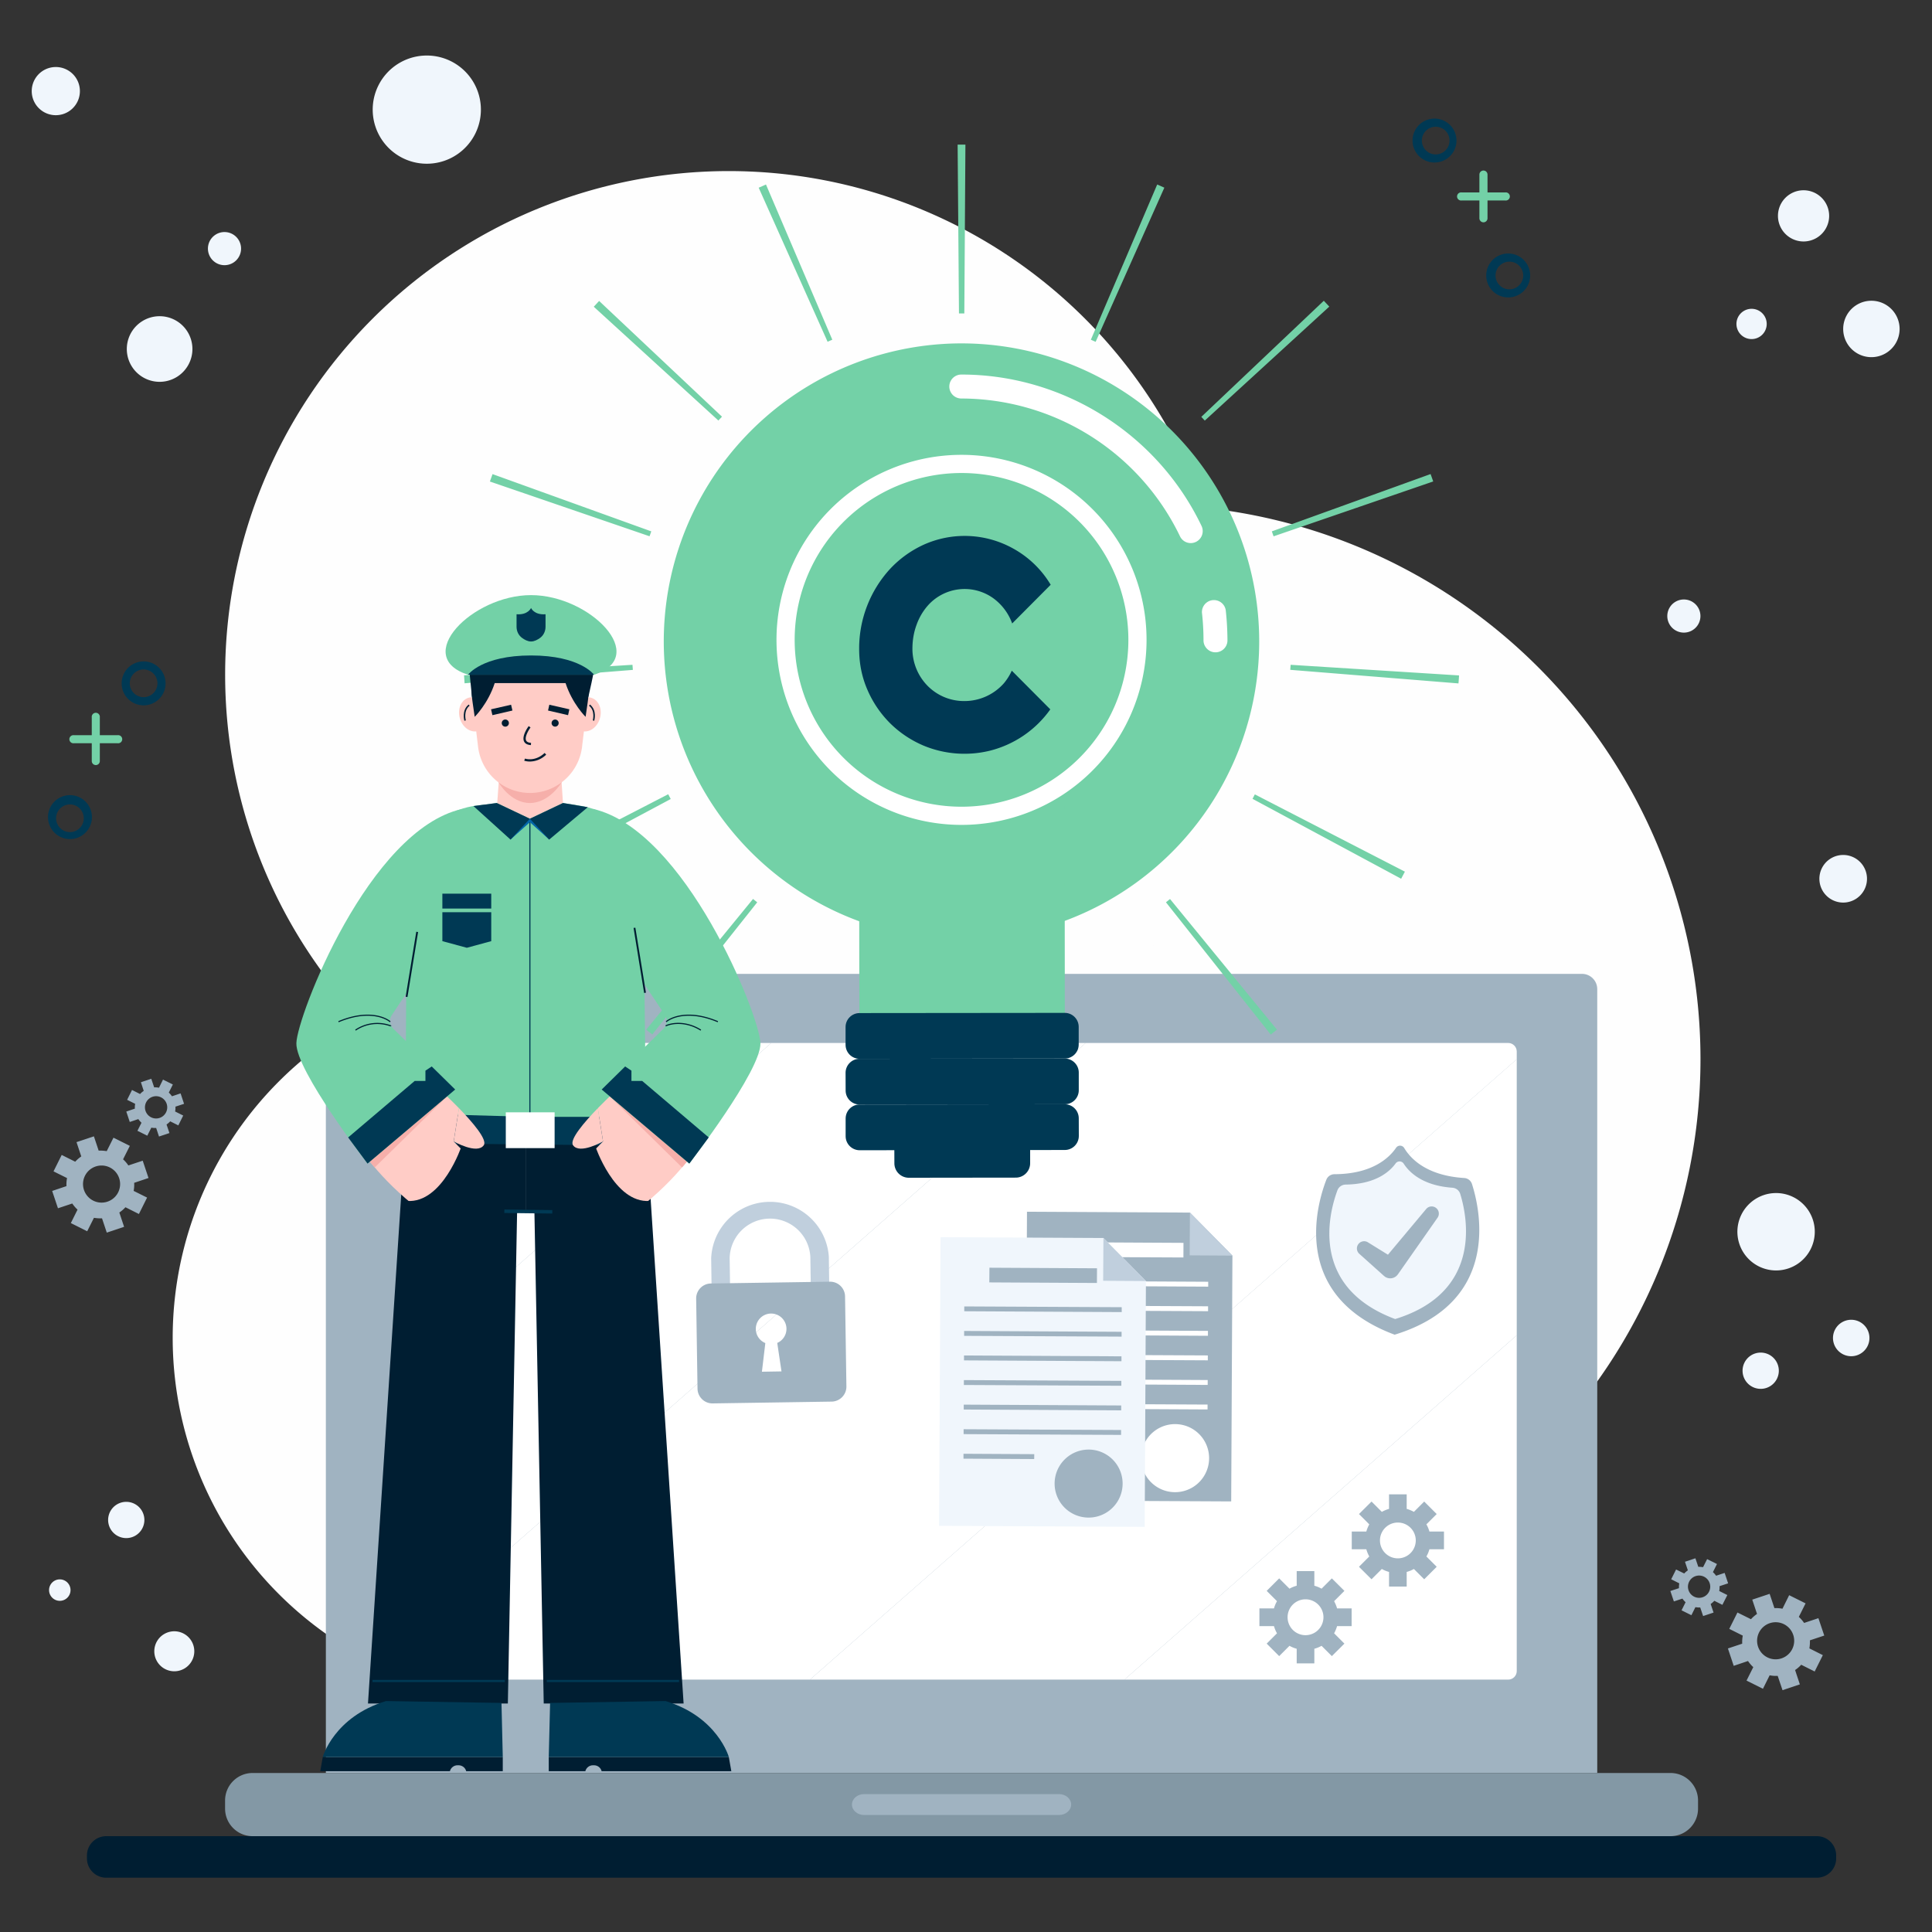<svg xmlns="http://www.w3.org/2000/svg" xml:space="preserve" width="300mm" height="300mm" style="shape-rendering:geometricPrecision;text-rendering:geometricPrecision;image-rendering:optimizeQuality;fill-rule:evenodd;clip-rule:evenodd" viewBox="0 0 30000 30000"><rect x="0" y="0" width="30000" height="30000" fill="#333333" stroke="none"/><defs><style>.fil0,.fil12{fill-rule:nonzero}.fil12{fill:none}.fil0{fill:#fefefe}.fil10,.fil11,.fil4{fill-rule:nonzero}.fil4{fill:#001e32}.fil10{fill:#003954}.fil11{fill:#73d1a7}.fil5{fill:#a0b3c1}.fil5,.fil8,.fil9{fill-rule:nonzero}.fil8{fill:#c0cfdd}.fil9{fill:#f0f6fc}.fil13{fill-rule:nonzero}.fil14{fill:#f6afaa}.fil14,.fil6{fill-rule:nonzero}.fil13{fill:#ffccc6}.fil6{fill:#fff}</style></defs><g id="Layer_x0020_1"><g id="_2670549162784"><path d="M9184 16447a8610 8610 0 1 1 17221 0 8610 8610 0 0 1-17221 0" class="fil0"/><path d="M3496 10477a7820 7820 0 1 1 15641 0 7820 7820 0 0 1-15641 0" class="fil0"/><path d="M2682 20848a5629 5629 0 1 1 11257 0 5629 5629 0 0 1-11257 0" class="fil0"/><path d="M14692 15690a239 239 0 1 1 478 0 239 239 0 0 1-478 0" style="fill:#31216d;fill-rule:nonzero"/><path d="M14819 15883a112 112 0 1 1 224 0 112 112 0 0 1-224 0" style="fill:#5184af;fill-rule:nonzero"/><path d="M15015 15807h-168c-49 0-89-40-89-90v-45c0-49 40-89 89-89h168c49 0 89 40 89 89v45c0 50-40 90-89 90" style="fill:#f75477;fill-rule:nonzero"/><path d="M28212 29157H1650a300 300 0 0 1-300-300v-45c0-166 134-300 300-300h26562c166 0 300 134 300 300v45c0 166-134 300-300 300" class="fil4"/><path d="M24802 27531H5060V15359c0-130 106-237 237-237h19268c131 0 237 107 237 237z" class="fil5"/><path d="M23419 26081c73 0 133-59 133-133v-5214l-6092 5347zM6661 16195c-73 0-133 60-133 133v4649l5448-4782zm16891 133c0-73-60-133-133-133h-6560L6528 25264v684c0 74 60 133 133 133h5916l10975-9633z" class="fil6"/><path d="M12577 26081h4883l6092-5347v-4287zm-601-9886-5448 4782v4287l10331-9069z" class="fil6"/><path d="M25939 28512H3923a428 428 0 0 1-428-428v-125c0-237 191-428 428-428h22016c237 0 428 191 428 428v125c0 236-191 428-428 428" style="fill:#8398a5;fill-rule:nonzero"/><path d="M16446 28183h-3030c-103 0-187-73-187-162s84-162 187-162h3030c103 0 187 73 187 162s-84 162-187 162m2031-9354-2530-13-23 4482 3194 16 19-3817z" class="fil5"/><path d="m18473 19493 664 4-660-668z" class="fil8"/><path d="m18376 19526-1671-8 1-228 1671 9zm385 453-2446-13 1-76 2445 13zm-2 381-2446-12 1-76 2445 12zm-2 382-2445-13v-76l2445 13zm-2 381-2445-12v-76l2445 12zm-2 382-2445-13v-76l2445 13zm-2 381-2445-13v-75l2445 12zm-1349 375-1098-6v-76l1099 6zm1373 384a528 528 0 1 1-1057-6 528 528 0 0 1 1057 6" class="fil6"/><path d="m17134 19224-2529-13-23 4482 3193 16 19-3817z" class="fil9"/><path d="m17130 19888 664 4-660-668z" class="fil8"/><path d="m17033 19922-1671-9 2-228 1670 9zm385 452-2445-13v-75l2445 12zm-2 381-2445-12v-76l2445 13zm-2 382-2445-13v-76l2445 13zm-2 381-2445-12v-76l2445 12zm-2 382-2445-13v-76l2445 13zm-2 381-2445-12v-76l2445 12zm-1349 375-1098-6v-76l1099 6zm1373 384a528 528 0 1 1-1056-6 528 528 0 0 1 1056 6" class="fil5"/><path d="m15773 18286-1661 2a224 224 0 0 1-224-224l-1-262c0-124 100-224 224-224l1661-2c124 0 224 100 224 224v262c0 124-100 224-223 224" class="fil10"/><path d="M16146 14424a4628 4628 0 0 0-1220-9092 4628 4628 0 0 0-1201 9095zm-1172-9557h-83l-21-2621h121zm-2123 440-1070-2392 113-50 1030 2410a3928 3928 0 0 0-73 32m4162 1-74-33 1030-2410 111 49zm-5858 1222L9220 4763l83-90 1908 1797-56 60m7553 1-54-58 1902-1803 85 91zm-8622 1796-2479-850 41-115 2465 889-27 76m9690 1-27-77 2465-890a9490 9490 0 0 1 41 115zM7214 10610l-8-124 2615-163 6 79zm15433 2-2612-211 6-78 2615 165c-2 41-5 83-9 124M8103 13642l-56-107 2329-1202 39 74zm13654 3-2308-1241 36-69 2330 1200-58 110m-11629 2419-94-76 1659-2029 65 52zm9604 1-1627-2054 63-51 1660 2028-96 77" class="fil11"/><path d="M18400 8410c-32-18-60-46-77-82a3777 3777 0 0 0-3396-2140 186 186 0 1 1 0-372c1583-1 3048 922 3731 2352a186 186 0 0 1-258 242m384 1696c-57-32-96-93-96-162 0-144-8-288-24-428a186 186 0 0 1 369-43c17 154 26 312 27 470a186 186 0 0 1-276 163" class="fil6"/><path d="m13340 12110 4 3903 3191-4-4-3903z" class="fil11"/><path d="m16533 16437-3185 4c-121 0-218-97-218-218v-274c-1-120 97-218 217-218l3185-3c120-1 218 97 218 217v275c0 120-97 217-217 217m1 1420-3185 4c-120 0-218-98-218-218v-274c0-121 97-218 217-218l3185-4c121 0 218 98 218 218l1 274c0 121-98 218-218 218" class="fil10"/><path d="m16533 17147-3185 4c-120 0-217-97-217-218l-1-274c0-120 97-218 218-218l3185-4c120 0 218 98 218 218v274c0 121-97 218-218 218m-218-8067-598 601a835 835 0 0 0-298-395 763 763 0 0 0-1016 122 922 922 0 0 0-171 295c-42 113-64 238-64 376a822 822 0 0 0 235 570 795 795 0 0 0 572 237 817 817 0 0 0 613-276c50-60 91-125 123-196l598 601a1640 1640 0 0 1-943 643 1659 1659 0 0 1-1025-80c-199-85-371-201-520-348a1663 1663 0 0 1-351-517c-86-197-129-408-129-634a1827 1827 0 0 1 480-1245c149-159 321-283 520-375a1550 1550 0 0 1 1396 61 1548 1548 0 0 1 578 560" class="fil10"/><path d="M12199 9988a2732 2732 0 1 1 5463 0 2732 2732 0 0 1-5463 0z" class="fil12" style="stroke:#fff;stroke-width:282.22;stroke-miterlimit:10"/><path d="M9971 16598H8162v2199h136l145 7655h2172z" class="fil4"/><path d="M6358 16598h1809v2199h-137l-144 7655H5714z" class="fil4"/><path d="m6295 17288-22 463 3832 40-74-459z" class="fil10"/><path d="M9100 27282h2217l39 221H9342c-13-54-62-92-118-92h-17c-56 0-104 38-118 92h-568v-221z" class="fil4"/><path d="m8542 26443 1793-29c807 244 982 868 982 868H8521z" class="fil10"/><path d="M8681 25968v-35" class="fil12"/><path d="M8491 26119h2053v-34H8491z" class="fil10"/><path d="M7228 27282H5012l-39 221h2013c14-54 62-92 118-92h17c56 0 105 38 118 92h568v-221z" class="fil4"/><path d="m7787 26443-1793-29c-808 244-982 868-982 868h2795z" class="fil10"/><path d="M7648 25968v-35" class="fil12"/><path d="M7838 26119H5784v-34h2054z" class="fil10"/><path d="M9309 11173c-49 140-181 217-294 172-112-45-164-194-114-333 50-140 182-217 294-172 113 44 164 194 114 333" class="fil13"/><path d="m9227 11192-22-6c0-2 42-149-59-228l15-18c113 89 68 246 66 252" class="fil4"/><path d="M7147 11173c49 140 181 217 294 172 112-45 163-194 114-333-50-140-182-217-294-172-113 44-164 194-114 333" class="fil13"/><path d="M7211 11192c-2-6-46-163 67-252l14 18c-100 79-59 226-59 228z" class="fil4"/><path d="M8796 12495H7604c-976 0-1408 854-1289 1823l-20 2970 1905 54h1831l-23-1952-78-1012c119-969-157-1883-1134-1883" class="fil11"/><path d="m8696 11784 52 779H7714l57-779z" class="fil13"/><path d="M7469 12503s88 518 770 518 748-514 748-514l-748-101z" class="fil13"/><path d="M7744 12152s181 317 484 317 492-319 492-319v-248h-976z" class="fil14"/><path d="m9134 10801 2-12v-1a909 909 0 1 0-1809 0l-1 1 2 12 94 782v5l3 19a813 813 0 0 0 1610 13h1l1-10 3-30z" class="fil13"/><path d="M8232 9777s-876-14-908 882c-4 84 3 168 15 251l32 221s207-203 311-524h1100c104 321 311 524 311 524l32-221c12-83 19-167 16-251-33-896-909-882-909-882" class="fil4"/><path d="M9135 10827c146-650 214-909-269-927 0 0-384-421-1008-394-624 26-423 388-423 388s-680 0-64 660l939-386 650 242z" class="fil4"/><path d="m7329 10827-53-532 189 137zm915 743c-55-4-91-23-107-58-38-84 61-222 73-237l28 21c-28 37-94 146-69 201 10 23 36 35 77 38zm577-465-311-72 20-90 311 71zm-1175 0-21-91 311-71 21 90zm256 123a55 55 0 1 1-111 0 55 55 0 0 1 111 0m773 0a55 55 0 1 1-110 0 55 55 0 0 1 110 0m-447 597c-51 0-85-12-88-13l12-33-6 17 6-17c6 2 154 54 305-87l24 26a366 366 0 0 1-253 107" class="fil4"/><path d="M9283 17208c152-156 289-281 289-281l1374 698s-214 418-728 889c-321 296-437 347-477 188 0 0-171 17-179-153 0 0-123 30-182-59-44-67-13-150-13-150s-541 381-622 288c-96-110 266-556 619-904z" class="fil13"/><path d="m9468 17025 1123 1103s161-175 214-295z" class="fil14"/><path d="M9364 17724s-363 207-466 59c-60-85 176-360 385-575z" class="fil13"/><path d="M9241 17791s297 896 846 857l18 1151-1465-455-82-1124z" class="fil4"/><path d="m8576 18844-745-9 1-54 744 9z" class="fil10"/><path d="m9341 16918 1361 1150s1117-1444 1106-1870c-12-425-1162-3309-2602-3638l766 2672 355 532c45 68 33 160-29 214z" class="fil11"/><path d="m10002 15419-164-1010 28-4 164 1009z" class="fil4"/><path d="M7127 17208c-152-156-289-281-289-281l-1375 698s215 418 728 889c322 296 437 347 478 188 0 0 170 17 178-153 0 0 124 30 183-59 43-67 13-150 13-150s541 381 622 288c96-110-267-556-620-904z" class="fil13"/><path d="m6942 17025-1123 1103s-162-175-215-295z" class="fil14"/><path d="M7045 17724s364 207 467 59c60-85-176-360-385-575z" class="fil13"/><path d="M7169 17791s-297 896-846 857l-19 1151 1466-455 81-1124z" class="fil4"/><path d="m7068 16918-1361 1150s-1117-1444-1105-1870c12-425 1127-3306 2567-3635l-731 2669-355 532c-46 68-33 160 29 214z" class="fil11"/><path d="m6327 15482 165-1009-28-5-165 1009z" class="fil4"/><path d="M10343 15866c83-69 353-190 804-1m-811 65c111-52 331-70 547 66m-4823-130c-83-69-352-190-804-1m812 65a604 604 0 0 0-548 66" class="fil12" style="stroke:#001e32;stroke-width:17.64;stroke-miterlimit:10"/><path d="m8987 12507-245-38-514 244-514-244-245 34 245 1101 514-184 514 184z" class="fil11"/><path d="M7628 14108h-759v-231h759zm-379 57h-380v449l380 103 379-103v-449z" class="fil10"/><path d="M8228 12767v4575" class="fil12" style="stroke:#003954;stroke-width:17.64;stroke-miterlimit:10"/><path d="m7927 13037 301-270 300 270 51-270-351-54-368 198z" style="fill:#0465a8;fill-rule:nonzero"/><path d="m8228 12713 300 324 599-503-385-65zm0 0-301 324-576-521 363-47zm-2521 5355-301-406 1033-877h167v-160l98-65 364 358zm4997 0 301-406-1033-877h-167v-160l-98-65-364 358z" class="fil10"/><path d="M8612 17828h-758v-556h758z" class="fil6"/><path d="M8246 9241c-919 0-1851 958-978 1236h1956c873-278-59-1236-978-1236" class="fil11"/><path d="M7268 10477s215-299 978-299 978 299 978 299zm978-1036s-47 111-225 97v195c0 67 30 132 85 172 39 29 89 56 140 56s101-27 141-56c54-40 84-105 84-172v-195c-178 14-225-97-225-97" class="fil10"/><path d="m11336 19949 1253-19-6-413a627 627 0 0 0-1253 19zm1544 263-1827 28-10-700a915 915 0 0 1 1827-27z" class="fil8"/><path d="m12069 20853 66 442-304 5 53-445a238 238 0 1 1 185-2m817-951-1848 28a232 232 0 0 0-228 236l21 1397c2 128 107 231 235 229l1848-28c128-2 231-108 229-236l-21-1397a232 232 0 0 0-236-229m9849-1610c-584-37-832-301-930-465a75 75 0 0 0-127-4c-108 158-371 407-956 410-56 0-107 34-127 87-143 369-571 1798 1061 2405 1666-510 1322-1962 1201-2339-17-54-66-91-122-94" class="fil5"/><path d="M22552 18443c-460-33-667-237-755-373a76 76 0 0 0-126-4c-95 131-314 322-775 328-57 1-108 35-128 88-124 332-450 1499 896 2000 1372-421 1115-1606 1010-1944-17-54-65-91-122-95" class="fil9"/><path d="M22303 18760c-48-40-118-34-157 13l-594 710-312-193a112 112 0 0 0-133 179l384 344 14 11c65 45 155 30 201-36l4-5 612-874c33-47 25-112-19-149m-597 5438a278 278 0 1 1 0-556 278 278 0 0 1 0 556m716-141v-275h-226c-11-39-27-77-47-112l160-160-194-194-160 160c-35-19-72-35-112-46v-226h-274v226c-40 11-77 27-112 46l-160-160-195 194 160 160c-19 35-35 73-46 112h-226v275h226c11 39 27 77 46 112l-160 160 195 194 160-160c35 20 72 35 112 46v227h274v-227c40-11 77-26 112-46l160 160 194-194-160-160c20-35 36-73 47-112zm-2150 1334a278 278 0 1 1 0-557 278 278 0 0 1 0 557m716-141v-275h-226c-11-39-27-77-46-112l160-160-195-194-160 160c-35-20-72-35-112-46v-227h-274v227c-40 11-77 26-112 46l-160-160-194 194 160 160c-20 35-36 73-47 112h-226v275h226c11 39 27 77 47 112l-160 160 194 194 160-160c35 20 72 35 112 46v227h274v-227c40-11 77-26 112-46l160 160 195-194-160-160c19-35 35-73 46-112zm6318 338a288 288 0 1 1 545-182 288 288 0 0 1-545 182m373 657 269-90-74-223c35-23 67-51 95-82l209 105 127-254-209-105c7-41 10-83 8-125l223-74-91-270-222 74c-24-35-51-66-82-94l105-210-255-127-104 210c-41-8-83-11-125-9l-74-222-270 90 74 222c-35 24-67 52-94 82l-210-104-127 254 210 105c-8 40-11 82-9 125l-222 74 90 270 222-75c24 35 51 67 82 95l-105 209 255 127 104-209c41 8 83 11 125 9zm-1457-1545a173 173 0 1 1 328-109 173 173 0 0 1-328 109m224 394 162-54-45-133c21-15 40-31 57-50l125 63 77-152-126-63c5-24 6-50 5-75l133-44-54-162-133 44c-14-21-31-40-49-56l63-126-153-76-63 125c-24-4-49-6-74-5l-45-133-162 54 45 133c-21 15-40 31-57 49l-126-62-76 152 126 63c-5 24-6 50-5 75l-134 44 55 162 133-44c14 21 30 40 49 56l-63 126 153 76 62-125c25 4 50 6 75 5zM1467 18120a288 288 0 1 1 182 545 288 288 0 0 1-182-545m-657 373 90 269 222-74c24 35 51 67 82 95l-104 209 254 127 105-209c40 7 82 10 125 8l74 222 269-90-74-222c35-24 67-51 95-82l209 105 127-255-209-104c8-41 11-83 8-125l223-75-90-269-223 74c-23-35-51-67-82-95l105-209-254-127-105 209c-41-7-83-10-125-8l-74-222-270 90 74 222c-35 24-66 51-94 82l-210-105-127 255 210 104c-8 41-11 83-9 125zm1545-1457a173 173 0 1 1 109 327 173 173 0 0 1-109-327m-394 224 54 162 133-45c14 21 31 40 49 57l-63 125 153 76 63-125c24 5 49 6 75 5l44 133 162-54-45-133c21-14 40-31 57-49l126 63 76-153-126-63c5-24 7-49 5-75l134-44-54-162-134 45c-14-21-30-40-49-57l63-126-153-76-62 126c-25-5-50-7-75-5l-45-134-161 54 44 134c-21 14-40 30-57 49l-125-63-76 153 125 62c-5 25-6 50-5 75z" class="fil5"/><path d="M23437 4063a215 215 0 1 0 1 430 215 215 0 0 0-1-430m0 555a341 341 0 1 1 1-681 341 341 0 0 1-1 681m-1144-2650a215 215 0 1 0 1 430 215 215 0 0 0-1-430m0 555a341 341 0 1 1 1-681 341 341 0 0 1-1 681" class="fil10"/><path d="M23035 3452c-34 0-63-28-63-63v-678a63 63 0 1 1 126 0v678c0 35-28 63-63 63" class="fil11"/><path d="M23374 3113h-678a63 63 0 1 1 0-125h678a63 63 0 1 1 0 125" class="fil11"/><path d="M871 12706a215 215 0 1 0 430 0 215 215 0 0 0-430 0m-125 0a341 341 0 1 1 681 1 341 341 0 0 1-681-1m1269-2095a215 215 0 1 0 430-1 215 215 0 0 0-430 1m-126 0a341 341 0 1 1 682 1 341 341 0 0 1-682-1" class="fil10"/><path d="M1488 11880c34 0 62-28 62-62v-679a63 63 0 1 0-125 0v679c0 34 28 62 63 62" class="fil11"/><path d="M1148 11541h679a63 63 0 1 0 0-125h-679a63 63 0 1 0 0 125" class="fil11"/><path d="M28621 5108a438 438 0 1 1 876 0 438 438 0 0 1-876 0m-1657-62a235 235 0 1 1 469-1 235 235 0 0 1-469 1m644-1694a397 397 0 1 1 795 0 397 397 0 0 1-795 0M7386 2063a840 840 0 1 1-1504-748 840 840 0 0 1 1504 748m21566 11747a369 369 0 1 1-662-329 369 369 0 0 1 662 329M1206 1572a374 374 0 1 1-670-332 374 374 0 0 1 670 332m26911 17822a600 600 0 1 1-1076-535 600 600 0 0 1 1076 535m886 1500a283 283 0 1 1-507-251 283 283 0 0 1 507 251m-1411 516a281 281 0 1 1-504-251 281 281 0 0 1 504 251M2396 25641a310 310 0 1 1 621 0 310 310 0 0 1-621 0m-1634-950a166 166 0 1 1 333 0 166 166 0 0 1-333 0m917-1089a281 281 0 1 1 563 0 281 281 0 0 1-563 0M25920 9687a257 257 0 1 1 454-242 257 257 0 0 1-454 242M2203 4991a509 509 0 1 1 551 857 509 509 0 0 1-551-857m1144-1347a257 257 0 1 1 278 433 257 257 0 0 1-278-433" class="fil9"/></g></g></svg>